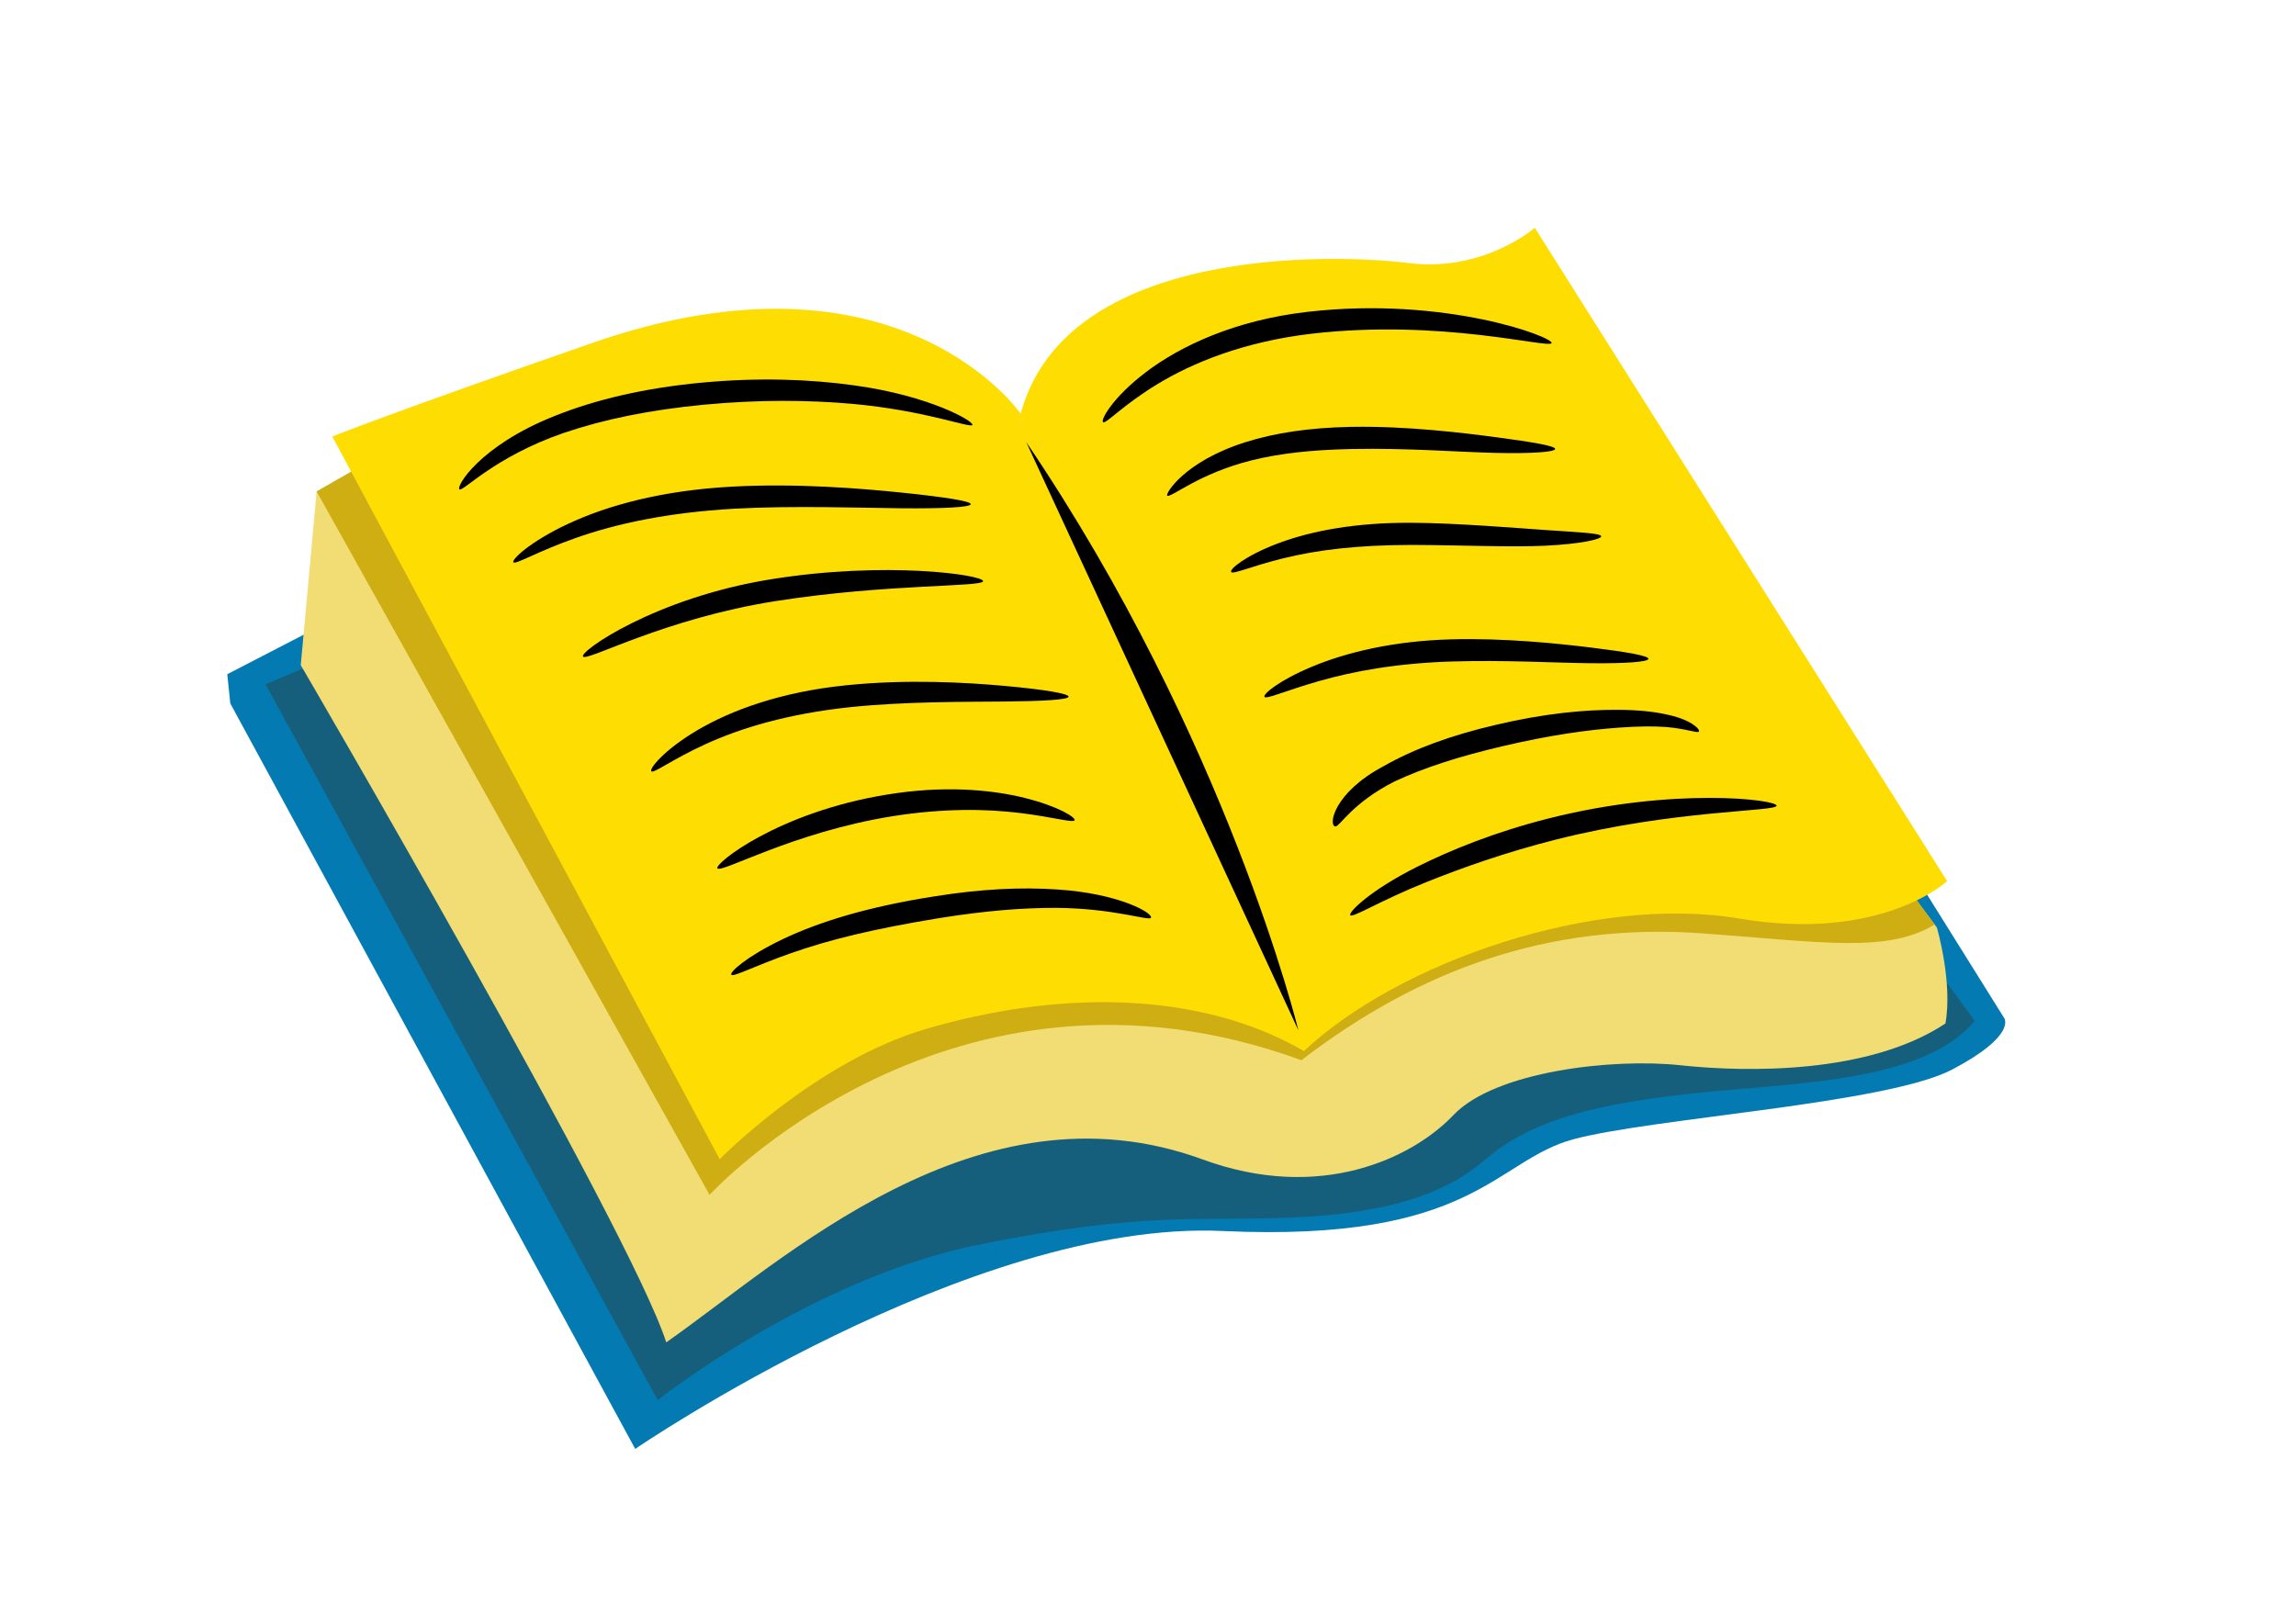 <?xml version="1.0" encoding="UTF-8"?>
<svg xmlns="http://www.w3.org/2000/svg" id="Objects" viewBox="0 0 1430.65 1000">
  <defs>
    <style>
      .cls-1 {
        fill: #ceae13;
      }

      .cls-2 {
        fill: #047ab3;
      }

      .cls-3 {
        fill: #fedd03;
      }

      .cls-4 {
        fill: #165f7c;
      }

      .cls-5 {
        fill: #f2dd75;
      }
    </style>
  </defs>
  <g id="g18644">
    <path id="path15135" class="cls-2" d="M210.51,384.57l-68.89,35.65,1.88,18.21,252.3,464.65s208.95-143.07,366-135.82c157.04,7.25,169.37-43.95,218.67-57.2,49.3-13.25,195.24-22.04,235.97-43.46,40.73-21.42,32.32-32.16,32.32-32.16l-261.28-418.47L210.51,384.57Z"></path>
    <path id="path16654" class="cls-4" d="M215.24,405.5l-49.79,21,244.38,446.16s95.66-75.83,199.98-96.89c104.31-21.07,137.21-14.37,194.92-16.88,57.71-2.51,94.76-13.74,120.39-35.86,25.63-22.11,59.67-33.48,123.74-40.88,64.07-7.39,148.8-6.07,181.61-45.97-58.52-80.36-153.7-203.83-153.7-203.83l-861.53-26.86Z"></path>
    <path id="path6934" class="cls-5" d="M235,284.75l-37.71,21.55-9.88,108.26s204.96,351.16,227.73,422.1c72.89-50.99,193.85-165.46,334.33-113.98,72.75,26.66,130.27-.45,156.23-27.73,25.96-27.27,99.17-35.54,141.29-31.01,42.12,4.53,117.78,5.44,165.21-26.02,4.65-25.67-5.31-59.78-5.31-59.78l-212.06-286.77-759.83-6.63Z"></path>
    <path id="path13236" class="cls-1" d="M994.82,291.38l-759.83-6.63-37.71,21.55,244.86,438.43s149.7-163.93,368.78-83.92c73.22-56.15,153.86-86.08,250.34-79.03,74.49,5.44,114.57,12.36,144.23-5.51l-210.67-284.89Z"></path>
    <path id="path1547" class="cls-3" d="M636.01,257.88s-75.99-110.56-266.76-44.2c-129.77,45.14-162.18,58.4-162.18,58.4l241.37,450.44s59.45-60.82,128.31-81.12c80.38-23.69,169.15-24.95,235.76,13.74,59.22-55.84,181.81-97.76,270.8-82.67,89,15.09,129.98-23.28,129.98-23.28l-256.95-407.23s-31.74,27.82-78.49,22c-46.75-5.82-213.79-10.95-241.84,93.92h0Z"></path>
    <g>
      <path id="path14383" d="M639.47,275.59l169.57,366.59s-44.21-181.42-169.57-366.59Z"></path>
      <path id="path14736" d="M286.37,305.03c-2.61-1.49,12.47-27.24,59.24-45.76,25.63-10.27,55.95-17.41,91.38-20.75h.11c35.58-3.39,67.76-2.16,95.36,1.7,47.12,6.46,74.82,22.56,73.42,24.66-1.4,2.1-29.24-9.09-75.21-13.21-26.88-2.33-57.47-2.7-91.79.55h-.11c-34.26,3.3-62.78,9.18-87.75,17.7-42.78,14.79-62.29,36.46-64.66,35.11h0Z"></path>
      <path id="path14740" d="M319.9,350.51c-1.4-1.47,9.86-12.62,33.72-23.84,25.08-11.8,59.44-21.08,102.7-23.36,0,0,.5-.03.5-.03,39.87-2.14,80.22,1.19,105.22,3.77,26.65,2.75,42.99,5.3,42.87,7.2-.12,1.9-16.83,2.79-43.62,2.54-22.88-.22-67.46-1.73-103.44.25l-.48.03c-41.79,2.43-73.41,9.33-98.83,18.31-23.81,8.41-37.23,16.61-38.63,15.13h0Z"></path>
      <path id="path14744" d="M363.3,409.26c-2.62-3.08,44.77-36.56,116.97-48.19,72.19-11.64,132.55-2.67,132.31,1.14-.24,3.8-60.02,1.54-129.35,12.45-69.33,10.91-117.31,37.68-119.93,34.6h0Z"></path>
      <path id="path14748" d="M405.9,480.78c-1.6-1.32,7.19-12.86,27.99-25.28,21.77-12.99,53.13-24.3,93.28-28.37l.59-.06c37.49-3.82,74.32-1.73,98.13.43,24.89,2.25,40.08,4.82,39.96,6.72-.12,1.9-15.65,2.79-40.49,3.03-22.71.23-61.08-.1-95.66,3.51l-.57.06c-38.22,4.12-67.09,12.77-89.32,22.9-20.98,9.56-32.31,18.38-33.91,17.06h0Z"></path>
      <path id="path14752" d="M447.05,541.25c-2.31-2.73,37.65-35.02,105.78-46.03l.26-.04c34.02-5.56,63.4-3.3,85.26,2.11,21.03,5.21,32.13,12.25,31.2,13.97-.94,1.72-13.34-2-33.62-4.5-21.35-2.63-47.69-3.11-79.86,1.97l-.24.04c-61.88,10.01-106.17,35.56-108.78,32.47h0Z"></path>
      <path id="path14756" d="M455.71,607.55c-1.34-1.52,9.58-11.45,31.7-22.03,23.72-11.34,54.09-20.38,93.74-26.66.67-.11,1.35-.21,2.02-.32,28.17-4.48,53.23-5.7,75.7-4.14,38.99,2.52,60.02,14.97,58.24,17.64-1.38,2.07-23.05-5.9-58.82-6.19-21.61-.06-44.71,1.88-72.17,6.25.01,0-1.98.32-1.97.32-39.72,6.55-66.85,13.07-91.78,21.84-22.36,7.87-35.33,14.81-36.66,13.29h0Z"></path>
      <path id="path14760" d="M687.38,263.16c-1.83-1.08,5.5-15.13,26.55-31.14,21.72-16.53,55.93-32.51,100.58-37.62.22-.03.43-.05.65-.08,85.73-9.78,152.94,15.87,151.63,19.51-1.31,3.64-68.45-15.23-149.48-5.84-.2.02-.41.05-.61.07-41.6,4.97-73.5,17.94-95.72,31.48-21.43,13.06-31.77,24.7-33.6,23.62h0Z"></path>
      <path id="path14764" d="M727.32,308.93c-1.4-1.06,10.61-21.25,48.47-33.25,18.94-6.01,40.42-9.06,65.02-9.6.59-.01,1.18-.03,1.77-.03,33.72-.59,69.35,3.75,89.96,6.5,22.67,3.02,36.61,5.38,36.49,7.28-.12,1.9-14.5,2.97-37.52,2.44-23.02-.54-54.46-3.09-88.58-2.43-.57.02-1.13.02-1.69.03-23.72.56-43.21,2.57-61.11,6.99-33.27,8.22-50.62,23.71-52.81,22.06h0Z"></path>
      <path id="path14768" d="M767.14,356.53c-1.23-1.58,8.56-9.99,28.54-17.61,21.15-8.07,49.1-13.29,83.85-13.07h.37c26.96.08,68.55,3.52,83.4,4.53,20.97,1.42,34.22,1.96,34.42,3.86.19,1.89-12.86,4.8-34.53,5.88-21.57,1.08-51.36-.36-83.35-.47,0,0-.36,0-.36,0-33.79.04-58.56,3.09-79.9,8.34-19.63,4.84-31.21,10.13-32.44,8.55h0Z"></path>
      <path id="path14772" d="M787.92,434.36c-1.23-1.58,8.99-10.23,29.51-18.8,21.37-8.93,50.65-16.07,86.7-17.06h.05c33.08-.93,67.01,2.61,87.47,5.14,22.08,2.72,35.62,5.1,35.5,7-.12,1.9-14.06,2.97-36.39,2.73-22.33-.23-52.86-2.08-86.04-1.08h-.05c-34.5,1.08-61.27,6.06-82.93,12.25-20.45,5.84-32.6,11.41-33.83,9.83h0Z"></path>
      <path id="path14776" d="M832.07,515.11c-4.52-.52-1.24-21.02,30.26-37.68,18.82-10.69,41.75-19.14,69.95-25.7,0,0,.58-.14.58-.14,28.56-6.67,53.97-9.41,76.34-9.17,12.27.12,22.17,1.2,30.65,3.21,14.51,3.25,19.82,9.24,18.7,10.39-1.06,1.08-7.43-1.78-20.31-2.89-8.23-.58-16.76-.49-28.61.32-21.51,1.5-44.65,4.96-72.52,11.44,0,0-.56.13-.56.13-27.55,6.5-48.63,13.23-67.44,21.97-26.79,13.52-34.37,28.42-37.04,28.11h0Z"></path>
      <path id="path14780" d="M841.42,570.45c-1.52-1.74,12.34-15.52,41.51-30.15,21.41-10.73,49.13-21.86,82.01-30.18,78.05-19.76,142.33-11.75,142.09-7.94-.24,3.77-63.86,2.45-137.52,21.11-31.83,8.06-58.73,17.67-80.72,26.5-28.5,11.38-45.85,22.4-47.37,20.66h0Z"></path>
    </g>
  </g>
</svg>

